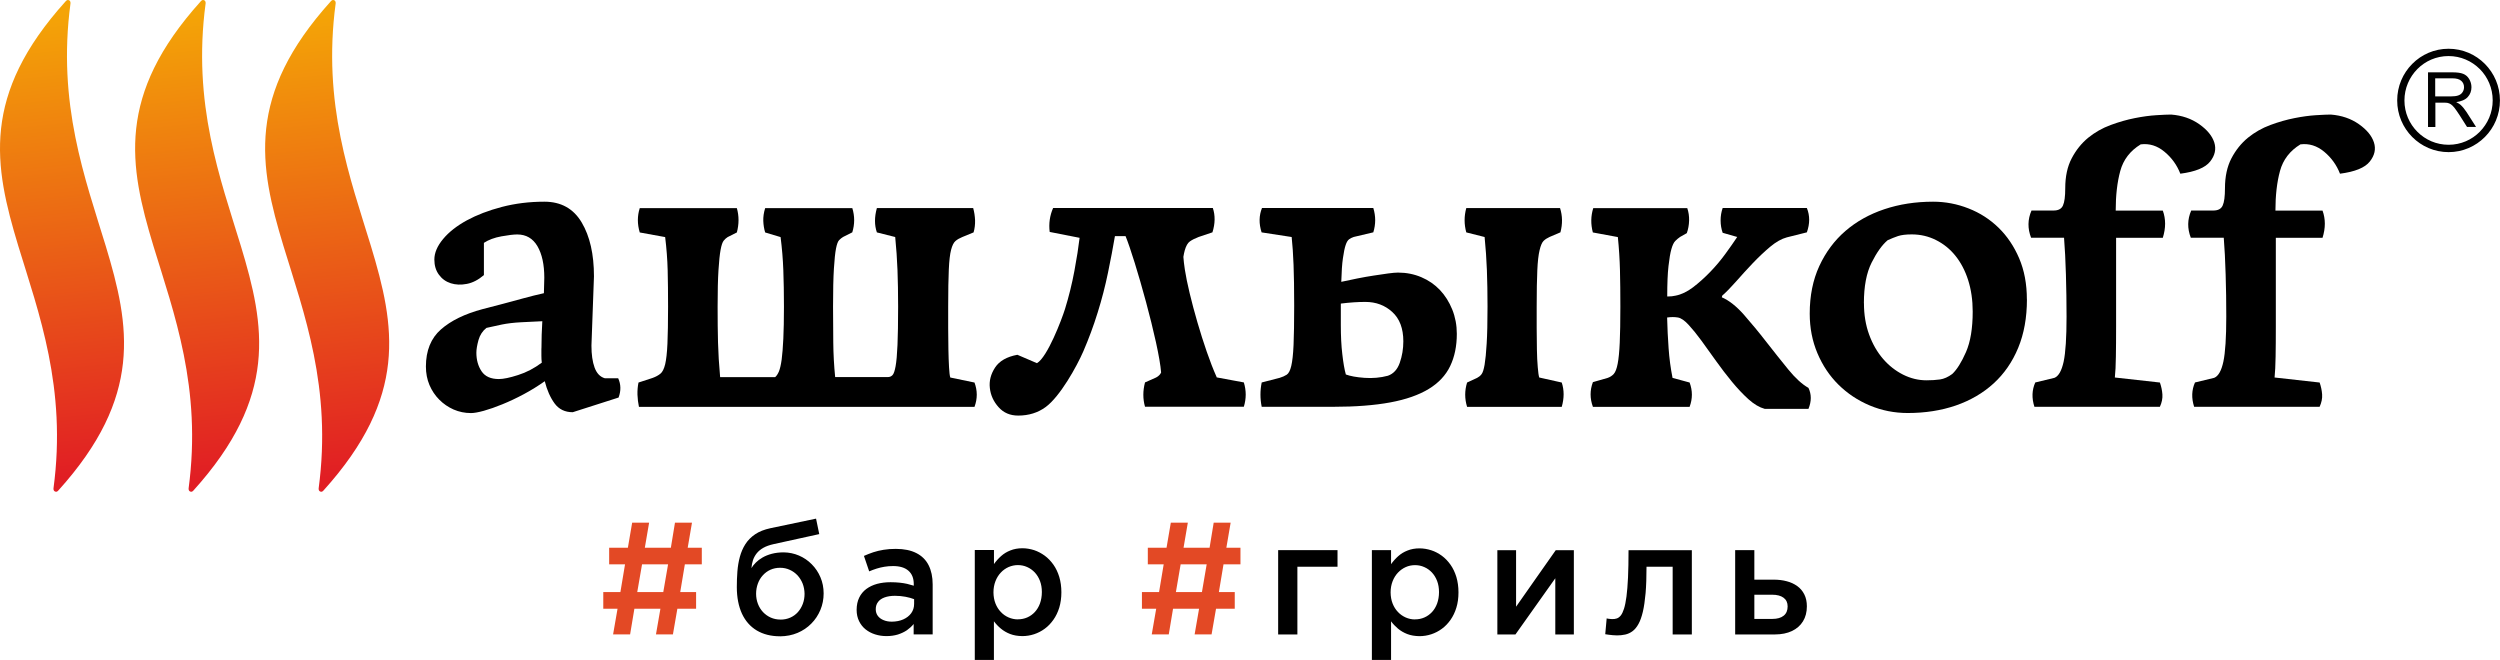 <?xml version="1.0" encoding="UTF-8"?> <svg xmlns="http://www.w3.org/2000/svg" xmlns:xlink="http://www.w3.org/1999/xlink" id="_Слой_1" data-name="Слой 1" viewBox="0 0 437.94 115.61"><defs><style> .cls-1 { fill: #e34925; } .cls-2 { fill: url(#_Безымянный_градиент_3); } .cls-2, .cls-3, .cls-4 { fill-rule: evenodd; } .cls-3 { fill: url(#_Безымянный_градиент_3-3); } .cls-4 { fill: url(#_Безымянный_градиент_3-2); } </style><linearGradient id="_Безымянный_градиент_3" data-name="Безымянный градиент 3" x1="53.16" y1="-95.95" x2="61.47" y2="-176.41" gradientTransform="translate(0 -93.1) scale(1 -1)" gradientUnits="userSpaceOnUse"><stop offset="0" stop-color="#f4a407"></stop><stop offset="1" stop-color="#e11e24"></stop></linearGradient><linearGradient id="_Безымянный_градиент_3-2" data-name="Безымянный градиент 3" x1="6.7" y1="-95.95" x2="15.02" y2="-176.41" xlink:href="#_Безымянный_градиент_3"></linearGradient><linearGradient id="_Безымянный_градиент_3-3" data-name="Безымянный градиент 3" x1="30.38" y1="-95.95" x2="38.69" y2="-176.41" xlink:href="#_Безымянный_градиент_3"></linearGradient></defs><path class="cls-1" d="m107.41,111.13h2.97l.75-4.5h4.56l-.78,4.5h2.97l.78-4.5h3.28v-2.91h-2.78l.81-4.86h2.97v-2.91h-2.47l.75-4.39h-2.98l-.72,4.39h-4.56l.75-4.39h-2.97l-.75,4.39h-3.28v2.91h2.78l-.81,4.86h-3v2.91h2.5l-.78,4.5Zm4.22-7.41l.84-4.86h4.56l-.84,4.86h-4.56Z"></path><path d="m307.32,108.4v-4.22h3.11c.87,0,1.54.18,2.01.53.47.35.71.85.71,1.52,0,.71-.23,1.26-.7,1.63-.46.37-1.12.56-1.97.56h-3.17Zm-3.36,2.74h6.97c1.15,0,2.15-.21,2.98-.6.83-.4,1.48-.96,1.93-1.7.45-.73.68-1.61.68-2.63,0-.8-.15-1.5-.45-2.09-.3-.59-.7-1.07-1.23-1.45-.53-.38-1.14-.67-1.85-.85-.7-.19-1.47-.28-2.31-.28h-3.36v-5.17h-3.36v14.76Zm-20.79.17c.54,0,1.05-.04,1.52-.15.46-.1.9-.3,1.29-.59.39-.29.74-.71,1.04-1.26.31-.55.56-1.27.77-2.15.21-.89.36-1.97.48-3.27.11-1.3.16-2.83.16-4.61h4.58v11.86h3.36v-14.76h-11.09c0,1.86-.03,3.47-.09,4.79-.07,1.33-.15,2.45-.27,3.33-.12.89-.26,1.6-.43,2.13-.17.53-.36.93-.57,1.19-.21.26-.45.44-.7.52-.25.08-.52.12-.8.11-.08,0-.17,0-.3-.02-.12,0-.24-.02-.37-.04-.12-.02-.22-.04-.3-.06l-.25,2.77c.17.03.38.06.61.09.24.03.48.06.72.08.24.02.45.03.63.03Zm-20.87-.17h3.17l6.98-9.84v9.84h3.25v-14.76h-3.17c-1.17,1.65-2.33,3.3-3.48,4.95-1.16,1.65-2.31,3.3-3.47,4.95v-9.9h-3.28v14.76Zm-14.42-2.63c-.58,0-1.12-.12-1.63-.34-.51-.23-.97-.54-1.36-.96-.4-.41-.71-.91-.94-1.49-.23-.58-.34-1.23-.35-1.94,0-.72.12-1.37.35-1.96.23-.59.54-1.09.94-1.51.4-.42.85-.74,1.36-.97.51-.23,1.05-.34,1.63-.34s1.11.11,1.62.34c.51.22.95.54,1.34.95.38.41.69.91.91,1.49.22.58.33,1.23.33,1.94,0,.74-.12,1.41-.33,2-.22.59-.52,1.09-.9,1.5-.39.41-.83.73-1.34.95-.5.22-1.05.33-1.63.33Zm-7.56,7.1h3.36v-6.77c.34.46.75.89,1.21,1.28.47.39,1.01.71,1.63.95.62.24,1.33.36,2.14.37.7,0,1.39-.11,2.06-.33.67-.22,1.29-.54,1.86-.96.58-.42,1.08-.95,1.52-1.57.43-.62.78-1.33,1.02-2.13.25-.8.37-1.7.37-2.68,0-.99-.13-1.89-.37-2.7-.25-.81-.59-1.53-1.03-2.15-.44-.62-.95-1.15-1.52-1.57-.58-.42-1.2-.75-1.86-.96-.67-.21-1.35-.33-2.05-.33-.78,0-1.48.13-2.1.38-.62.24-1.16.57-1.63.99-.47.42-.89.89-1.25,1.4v-2.46h-3.36v19.24Zm-16.42-4.47h3.37v-11.86h7.03v-2.91h-10.4v14.76Z"></path><path d="m178.31,108.5c-.57,0-1.12-.12-1.63-.34-.51-.22-.97-.54-1.36-.96-.4-.41-.71-.91-.94-1.49-.23-.58-.34-1.23-.35-1.94,0-.72.12-1.37.35-1.96.23-.59.54-1.09.94-1.51.39-.42.85-.74,1.36-.97.52-.22,1.06-.34,1.63-.34s1.11.11,1.62.34c.5.22.95.54,1.34.95.38.41.69.91.91,1.49.22.58.33,1.23.33,1.94,0,.74-.12,1.41-.33,2-.22.59-.52,1.09-.9,1.5-.38.41-.83.73-1.33.95-.5.22-1.05.33-1.63.33Zm-7.56,7.1h3.36v-6.77c.34.46.74.89,1.21,1.28.47.39,1.01.71,1.63.95.62.24,1.33.36,2.14.37.7,0,1.39-.11,2.06-.33.67-.22,1.29-.54,1.86-.96.58-.42,1.08-.95,1.52-1.57.44-.62.78-1.33,1.03-2.13.24-.8.37-1.7.37-2.68,0-.99-.13-1.89-.37-2.7-.25-.81-.59-1.53-1.03-2.15-.44-.62-.95-1.15-1.52-1.57-.58-.42-1.2-.75-1.86-.97-.67-.21-1.35-.33-2.05-.33-.78,0-1.48.13-2.1.38-.62.24-1.16.57-1.63.99-.47.42-.89.89-1.25,1.4v-2.46h-3.36v19.24Zm-10.62-9.81c0,.62-.17,1.16-.51,1.63-.34.46-.8.82-1.38,1.08-.58.26-1.25.39-2,.4-.53,0-1.02-.08-1.44-.26-.43-.17-.76-.41-1.01-.73-.25-.33-.38-.72-.38-1.19,0-.49.13-.92.4-1.27.26-.35.65-.62,1.15-.8s1.11-.28,1.81-.28c.66,0,1.27.06,1.85.17.57.11,1.08.25,1.51.42v.84Zm3.25,5.34v-8.75c0-1.32-.24-2.44-.71-3.37-.47-.93-1.19-1.64-2.14-2.12-.95-.49-2.15-.74-3.6-.74-.79,0-1.51.05-2.15.16-.64.1-1.24.25-1.8.43-.56.19-1.1.4-1.64.64l.92,2.71c.44-.19.88-.35,1.32-.49.44-.14.89-.24,1.36-.32.47-.08.98-.12,1.52-.12,1.17,0,2.07.28,2.68.82.62.54.93,1.32.93,2.34v.28c-.38-.12-.77-.23-1.16-.32-.4-.09-.83-.16-1.31-.21-.47-.05-1-.08-1.59-.08-.86,0-1.65.1-2.37.29-.72.2-1.35.5-1.89.9-.53.4-.95.9-1.24,1.51-.3.61-.44,1.31-.45,2.13,0,.76.15,1.42.43,1.99.28.57.66,1.06,1.14,1.44.49.39,1.04.68,1.67.88.63.2,1.29.3,1.99.3.74,0,1.41-.1,2-.28.59-.19,1.12-.44,1.58-.75.45-.32.85-.68,1.18-1.09v1.82h3.34Zm-26.74.34c1.11-.01,2.13-.21,3.06-.6.93-.39,1.74-.94,2.42-1.63.69-.69,1.21-1.49,1.59-2.39.38-.91.57-1.87.57-2.9,0-1.02-.19-1.96-.56-2.83-.37-.87-.88-1.63-1.53-2.28-.64-.65-1.39-1.16-2.23-1.52-.84-.36-1.74-.55-2.69-.56-.77,0-1.46.09-2.07.25-.61.16-1.15.38-1.62.65-.47.27-.86.57-1.18.89-.32.32-.58.65-.77.97.04-.49.13-.95.27-1.39.15-.44.37-.84.66-1.21.29-.36.68-.69,1.16-.96.48-.27,1.07-.48,1.78-.64l8.01-1.76-.56-2.71-8.01,1.68c-1.06.23-1.95.58-2.66,1.06-.71.48-1.28,1.06-1.71,1.73-.43.67-.75,1.42-.97,2.23-.22.81-.36,1.67-.43,2.56-.07.89-.1,1.8-.1,2.73,0,1.82.31,3.37.9,4.66.6,1.28,1.46,2.26,2.59,2.94,1.13.67,2.48,1.02,4.07,1.02Zm.06-2.94c-.61,0-1.17-.12-1.69-.35-.51-.23-.96-.55-1.35-.96-.38-.41-.68-.89-.89-1.44-.21-.55-.32-1.14-.32-1.77,0-.64.11-1.23.31-1.78.2-.55.49-1.04.87-1.45.37-.41.81-.74,1.32-.97.51-.23,1.08-.35,1.7-.35.62,0,1.18.12,1.7.36.52.23.97.56,1.36.97.38.42.68.9.9,1.45.21.55.32,1.14.33,1.78,0,.63-.1,1.22-.31,1.77-.2.54-.49,1.02-.86,1.44-.37.41-.81.73-1.33.96s-1.09.35-1.73.35Z"></path><path class="cls-1" d="m201.77,111.13h2.97l.75-4.5h4.56l-.78,4.5h2.97l.78-4.5h3.28v-2.91h-2.78l.81-4.86h2.97v-2.91h-2.47l.75-4.39h-2.97l-.72,4.39h-4.56l.75-4.39h-2.98l-.75,4.39h-3.28v2.91h2.78l-.81,4.86h-3v2.91h2.5l-.78,4.5Zm4.22-7.41l.83-4.86h4.56l-.83,4.86h-4.56Z"></path><path d="m426.59,16.89h2.71c.57,0,1.03-.06,1.35-.18.33-.12.57-.31.74-.58.17-.26.25-.55.25-.86,0-.45-.16-.82-.49-1.11-.33-.3-.85-.44-1.55-.44h-3.01s0,3.17,0,3.17Zm7.8-4.8c-1.4-1.4-3.33-2.27-5.47-2.27-2.13,0-4.07.87-5.46,2.28-1.39,1.41-2.26,3.35-2.26,5.5,0,2.15.87,4.09,2.27,5.49,1.4,1.41,3.33,2.27,5.47,2.27,2.14,0,4.07-.87,5.46-2.28h0c1.39-1.41,2.26-3.35,2.26-5.5,0-2.15-.87-4.09-2.27-5.5Zm-5.47-3.55c2.49,0,4.74,1.01,6.37,2.65,1.63,1.64,2.64,3.9,2.64,6.4,0,2.5-1,4.76-2.63,6.4h0c-1.63,1.64-3.88,2.66-6.36,2.66-2.49,0-4.74-1.01-6.37-2.65-1.63-1.64-2.64-3.9-2.64-6.4,0-2.5,1-4.76,2.63-6.4h0c1.63-1.65,3.88-2.66,6.36-2.66Zm-3.59,13.7v-9.57s4.21,0,4.21,0c.85,0,1.5.08,1.94.26.44.17.79.47,1.06.91.26.44.4.92.4,1.44,0,.68-.22,1.25-.65,1.72-.43.47-1.11.76-2.02.89.33.16.58.32.76.47.37.34.71.76,1.05,1.27l1.66,2.6h-1.58s-1.26-1.99-1.26-1.99c-.37-.57-.67-1.01-.91-1.32-.24-.3-.45-.52-.64-.64-.19-.12-.38-.21-.57-.25-.14-.03-.38-.05-.7-.05h-1.46s0,4.26,0,4.26h-1.26Z"></path><path d="m108.29,66.26c.49,1.08.51,2.2.07,3.38l-8.03,2.57c-1.36,0-2.42-.51-3.18-1.54-.75-1.03-1.33-2.33-1.72-3.89-1.17.83-2.4,1.59-3.69,2.28-1.29.69-2.53,1.27-3.73,1.76-1.19.49-2.28.87-3.25,1.14-.98.27-1.73.4-2.26.4-1.07,0-2.08-.21-3.03-.62-.95-.42-1.79-.99-2.52-1.73-.73-.73-1.3-1.59-1.72-2.57-.41-.98-.62-2.06-.62-3.23,0-2.79.88-4.96,2.63-6.5,1.75-1.54,4.19-2.73,7.3-3.56l3.65-.95c.92-.24,2.06-.55,3.4-.92,1.34-.37,2.57-.67,3.69-.92l.07-2.72c0-2.3-.4-4.14-1.2-5.51-.8-1.37-1.99-2.06-3.54-2.06-.63,0-1.56.11-2.77.33-1.22.22-2.24.6-3.07,1.14v5.65c-.98.83-1.97,1.35-2.99,1.54-1.02.2-1.96.16-2.81-.11-.85-.27-1.55-.77-2.08-1.5-.54-.73-.8-1.62-.8-2.65,0-1.18.51-2.37,1.53-3.6,1.02-1.23,2.41-2.31,4.16-3.27,1.75-.95,3.8-1.74,6.13-2.35,2.34-.61,4.82-.92,7.45-.92,2.92,0,5.1,1.21,6.54,3.64,1.44,2.42,2.15,5.57,2.15,9.44l-.44,12.12c0,1.57.18,2.85.55,3.86.37,1,.96,1.63,1.79,1.87h2.34Zm-13.44-5.22c0-.83.01-1.64.04-2.42.02-.78.06-1.57.11-2.35-1.12.05-2.35.11-3.69.18-1.34.07-2.47.21-3.4.4l-2.7.59c-.68.54-1.14,1.25-1.39,2.13-.24.88-.37,1.62-.37,2.2,0,1.27.3,2.36.91,3.27.61.91,1.62,1.36,3.03,1.36.78,0,1.9-.23,3.36-.7,1.46-.46,2.85-1.19,4.16-2.17-.05-.39-.07-.81-.07-1.25v-1.25Z"></path><path d="m149.3,36.44c.44,1.42.44,2.84,0,4.26l-1.61.81c-.24.15-.48.33-.69.55-.22.22-.4.71-.55,1.47-.15.76-.27,1.94-.37,3.53-.1,1.59-.15,3.81-.15,6.65,0,2.16.01,4.25.04,6.28.02,2.03.13,4.05.33,6.06h9.27c.29,0,.55-.11.77-.33.22-.22.4-.75.55-1.58.15-.83.26-2.07.33-3.71.07-1.64.11-3.88.11-6.72,0-2.35-.04-4.48-.11-6.39-.07-1.91-.21-3.84-.4-5.8l-3.21-.81c-.44-1.27-.44-2.69,0-4.26h16.87c.19.69.3,1.4.33,2.13.02.73-.06,1.44-.26,2.13l-1.97.81c-.49.2-.89.43-1.2.7-.32.27-.57.78-.77,1.54-.2.76-.33,1.91-.4,3.45-.07,1.54-.11,3.71-.11,6.5v3.75c0,1.32.01,2.57.04,3.75.02,1.18.06,2.22.11,3.12.05.91.12,1.5.22,1.8l4.24.88c.53,1.42.53,2.84,0,4.26h-58.78c-.15-.69-.23-1.4-.26-2.13-.02-.73.04-1.44.18-2.13l2.48-.81c.53-.19.99-.44,1.35-.73.37-.29.64-.85.84-1.65.19-.81.33-2.01.4-3.6.07-1.59.11-3.76.11-6.5,0-2.35-.02-4.48-.07-6.39-.05-1.91-.2-3.84-.44-5.8l-4.45-.81c-.44-1.47-.44-2.89,0-4.26h17.01c.39,1.37.39,2.79,0,4.26l-1.61.81c-.24.15-.48.36-.69.62-.22.27-.4.81-.55,1.62-.15.81-.27,2-.37,3.56-.1,1.57-.15,3.7-.15,6.39,0,2.35.02,4.45.07,6.28.05,1.84.17,3.86.37,6.06h9.64c.24-.2.46-.53.66-.99.19-.47.35-1.16.48-2.09.12-.93.22-2.14.29-3.64.07-1.49.11-3.37.11-5.62s-.04-4.48-.11-6.39c-.07-1.91-.23-3.84-.48-5.8l-2.7-.81c-.2-.64-.3-1.31-.33-2.02-.02-.71.08-1.46.33-2.24h15.26Z"></path><path d="m221,40.7c-.49-1.52-.46-2.94.07-4.26h19.5c.44,1.42.44,2.84,0,4.26l-3.43.81c-.29.1-.56.23-.8.4-.24.17-.45.51-.62,1.03-.17.51-.33,1.27-.47,2.28-.15,1-.24,2.39-.29,4.15.88-.19,1.81-.39,2.81-.59,1-.2,1.96-.37,2.89-.51.92-.15,1.76-.27,2.52-.37.75-.1,1.32-.15,1.72-.15,1.46,0,2.82.27,4.09.81,1.27.54,2.35,1.29,3.25,2.24.9.95,1.62,2.09,2.16,3.42.53,1.32.8,2.74.8,4.26,0,2.15-.39,4.04-1.17,5.66-.78,1.62-2.03,2.95-3.76,4-1.73,1.05-3.97,1.84-6.72,2.35-2.75.51-6.07.77-9.97.77h-12.56c-.29-1.42-.29-2.84,0-4.26l3.14-.81c.49-.15.9-.33,1.24-.55.34-.22.61-.73.8-1.54.19-.81.33-2.03.4-3.67.07-1.64.11-3.93.11-6.87s-.04-5.33-.11-7.16c-.07-1.84-.18-3.46-.33-4.88l-5.26-.81Zm18.18,12.19c-.63,0-1.31.02-2.04.07-.73.05-1.48.12-2.26.22v3.75c0,1.91.08,3.61.26,5.11.17,1.49.37,2.68.62,3.56.78.29,1.87.49,3.28.59,1.41.1,2.78-.02,4.09-.37.97-.34,1.67-1.1,2.08-2.28.41-1.17.62-2.42.62-3.75,0-2.25-.65-3.97-1.94-5.14-1.29-1.18-2.86-1.76-4.71-1.76Zm34.1-16.45c.44,1.37.46,2.79.07,4.26l-1.9.81c-.44.2-.79.43-1.06.7-.27.27-.5.81-.69,1.62-.2.81-.33,1.98-.4,3.53-.07,1.54-.11,3.66-.11,6.35v3.75c0,1.32.01,2.57.04,3.75.02,1.18.07,2.22.15,3.12.07.91.16,1.5.26,1.8l3.94.88c.44,1.32.44,2.74,0,4.26h-16.58c-.44-1.42-.44-2.84,0-4.26l1.75-.81c.29-.15.55-.35.77-.63.22-.27.4-.83.55-1.69.14-.86.27-2.08.36-3.67.1-1.59.15-3.76.15-6.5,0-2.35-.04-4.48-.11-6.39-.07-1.91-.21-3.84-.4-5.8l-3.21-.81c-.39-1.42-.39-2.84,0-4.26h16.43Z"></path><path d="m295.56,36.44c.24.69.35,1.42.33,2.2-.02.78-.16,1.52-.4,2.2l-1.17.66c-.29.2-.57.43-.84.7-.27.27-.5.75-.69,1.43-.2.69-.36,1.68-.51,2.98-.15,1.3-.22,3.07-.22,5.33.58,0,1.07-.05,1.46-.15,1.02-.2,2.04-.69,3.07-1.47,1.02-.78,2.02-1.68,2.99-2.68.97-1,1.86-2.06,2.66-3.16.8-1.1,1.5-2.09,2.08-2.97l-2.55-.73c-.24-.69-.36-1.41-.36-2.17s.12-1.48.36-2.17h14.75c.54,1.32.54,2.74,0,4.26l-3.51.88c-.93.25-1.9.8-2.92,1.65-1.02.86-2.04,1.82-3.07,2.9-1.02,1.08-1.99,2.14-2.92,3.2-.93,1.05-1.73,1.87-2.41,2.46l-.07.29c1.26.54,2.55,1.56,3.87,3.05,1.31,1.5,2.63,3.08,3.94,4.78,1.32,1.69,2.59,3.29,3.83,4.81,1.24,1.52,2.42,2.6,3.54,3.23.54,1.13.54,2.35,0,3.67h-7.67c-.92-.25-1.87-.81-2.85-1.69-.97-.88-1.93-1.9-2.88-3.05-.95-1.15-1.87-2.36-2.78-3.63-.9-1.27-1.75-2.46-2.56-3.56-.8-1.1-1.56-2.03-2.26-2.79-.7-.76-1.33-1.19-1.86-1.28-.58-.1-1.22-.1-1.9,0,.05,1.86.13,3.66.26,5.4.12,1.74.35,3.47.69,5.18l2.99.81c.53,1.42.53,2.84,0,4.26h-16.94c-.54-1.47-.54-2.91,0-4.33l2.56-.73c.44-.15.8-.38,1.09-.7.29-.32.52-.92.69-1.8.17-.88.29-2.11.36-3.67.07-1.57.11-3.67.11-6.32,0-2.35-.02-4.48-.07-6.39-.05-1.91-.17-3.84-.37-5.8l-4.38-.81c-.39-1.47-.36-2.89.07-4.26h16.43Z"></path><path d="m355.07,52.45c0,3.18-.51,6.01-1.53,8.48-1.02,2.47-2.46,4.55-4.31,6.24-1.85,1.69-4.05,2.97-6.61,3.86-2.56.88-5.37,1.32-8.43,1.32-2.34,0-4.55-.44-6.65-1.32-2.09-.88-3.92-2.1-5.48-3.64-1.56-1.54-2.79-3.38-3.69-5.51-.9-2.13-1.35-4.44-1.35-6.94,0-3.13.56-5.91,1.68-8.34,1.12-2.42,2.64-4.47,4.56-6.13,1.92-1.66,4.2-2.94,6.83-3.82,2.63-.88,5.48-1.32,8.54-1.32,2.14,0,4.21.39,6.21,1.18,2,.78,3.75,1.91,5.26,3.38,1.51,1.47,2.71,3.26,3.61,5.36.9,2.11,1.35,4.5,1.35,7.2Zm-28.55.66c0,2.01.3,3.85.91,5.51.61,1.67,1.43,3.08,2.45,4.26,1.02,1.18,2.19,2.09,3.5,2.75,1.32.66,2.68.99,4.09.99.88,0,1.67-.05,2.37-.15.7-.1,1.42-.42,2.15-.96.83-.78,1.63-2.07,2.41-3.85.78-1.79,1.17-4.15,1.17-7.09,0-2.01-.27-3.84-.8-5.51-.53-1.66-1.28-3.08-2.23-4.26-.95-1.18-2.08-2.09-3.4-2.75-1.31-.66-2.73-.99-4.24-.99-1.02,0-1.83.1-2.41.29-.58.2-1.19.44-1.82.73-.98.83-1.91,2.14-2.81,3.93-.9,1.79-1.35,4.15-1.35,7.09Z"></path><path d="m378.36,67c.24.69.39,1.38.44,2.09.05.71-.1,1.43-.44,2.17h-21.98c-.49-1.52-.44-2.94.15-4.26l3.36-.81c.73-.3,1.26-1.24,1.61-2.83.34-1.59.51-4.22.51-7.9,0-2.5-.04-4.96-.11-7.38-.07-2.42-.18-4.57-.33-6.43h-5.77c-.63-1.62-.61-3.21.07-4.77h3.87c.83,0,1.38-.29,1.64-.88.27-.59.4-1.59.4-3.01,0-2.06.37-3.81,1.13-5.25.75-1.44,1.72-2.64,2.88-3.6,1.17-.95,2.48-1.7,3.95-2.24,1.46-.54,2.87-.94,4.24-1.21,1.36-.27,2.62-.44,3.76-.51,1.14-.07,2.01-.11,2.59-.11,1.9.15,3.54.71,4.93,1.69,1.39.98,2.26,2.05,2.63,3.2.36,1.15.12,2.27-.73,3.34-.85,1.08-2.59,1.79-5.22,2.13-.59-1.52-1.51-2.8-2.78-3.85-1.26-1.05-2.65-1.48-4.16-1.29-1.85,1.13-3.04,2.68-3.58,4.66-.54,1.98-.8,4.3-.8,6.94h8.25c.54,1.47.54,3.06,0,4.77h-8.18v15.5c0,2.06-.01,3.83-.04,5.33-.02,1.5-.08,2.71-.18,3.64l7.89.88Z"></path><path d="m406.34,67c.24.69.39,1.38.44,2.09.05.71-.1,1.43-.44,2.17h-21.98c-.49-1.52-.44-2.94.15-4.26l3.36-.81c.73-.3,1.27-1.24,1.61-2.83.34-1.59.51-4.22.51-7.9,0-2.5-.03-4.96-.11-7.38-.07-2.42-.18-4.57-.33-6.43h-5.77c-.63-1.62-.61-3.21.07-4.77h3.87c.83,0,1.38-.29,1.64-.88.27-.59.4-1.59.4-3.01,0-2.06.38-3.81,1.13-5.25.75-1.44,1.72-2.64,2.88-3.6,1.17-.95,2.48-1.7,3.94-2.24,1.46-.54,2.87-.94,4.24-1.21,1.36-.27,2.62-.44,3.76-.51,1.14-.07,2.01-.11,2.59-.11,1.9.15,3.54.71,4.93,1.69,1.39.98,2.26,2.05,2.63,3.2.37,1.15.12,2.27-.73,3.34-.85,1.08-2.59,1.79-5.22,2.13-.59-1.52-1.51-2.8-2.77-3.85-1.27-1.05-2.65-1.48-4.16-1.29-1.85,1.13-3.04,2.68-3.58,4.66-.54,1.98-.8,4.3-.8,6.94h8.25c.54,1.47.54,3.06,0,4.77h-8.18v15.5c0,2.06-.01,3.83-.04,5.33-.02,1.5-.09,2.71-.18,3.64l7.89.88Z"></path><path class="cls-2" d="m58.8.6c-2.36,17.63,2.58,30.7,6.17,42.48,4.28,14.1,6.54,26.4-8.3,42.84-.18.2-.35.3-.61.17-.19-.1-.26-.31-.24-.54,2.36-17.63-2.58-30.7-6.17-42.48-4.28-14.1-6.54-26.4,8.3-42.84.18-.2.35-.3.61-.18.19.1.26.31.24.54Z"></path><path class="cls-4" d="m12.35.6c-2.36,17.63,2.58,30.7,6.17,42.48,4.28,14.1,6.54,26.4-8.3,42.84-.18.2-.35.3-.61.17-.19-.1-.26-.31-.24-.54,2.36-17.63-2.58-30.7-6.17-42.48C-1.07,28.97-3.33,16.67,11.5.23c.18-.2.35-.3.61-.18.19.1.26.31.24.54Z"></path><path class="cls-3" d="m36.02.6c-2.36,17.63,2.58,30.7,6.17,42.48,4.28,14.1,6.54,26.4-8.3,42.84-.18.2-.35.3-.61.17-.19-.1-.26-.31-.24-.54,2.36-17.63-2.58-30.7-6.17-42.48C22.6,28.97,20.34,16.67,35.17.23c.18-.2.35-.3.61-.18.19.1.26.31.24.54Z"></path><path d="m197.16,41.36h-1.85c-.33,1.96-.74,4.1-1.22,6.43-.48,2.33-1.08,4.65-1.81,6.98-.72,2.33-1.56,4.58-2.5,6.76-1.16,2.67-4.07,7.91-6.6,9.77-1.36,1-2.97,1.5-4.82,1.5-1.41,0-2.56-.49-3.43-1.47-.88-.98-1.39-2.09-1.53-3.34-.15-1.25.16-2.45.91-3.6.75-1.15,2.06-1.9,3.91-2.24l3.43,1.47c1.84-1.06,4.34-7.65,4.91-9.48.68-2.2,1.23-4.43,1.65-6.68.42-2.25.72-4.19.91-5.8l-5.24-1.03c-.18-1.47.02-2.87.6-4.19h27.98c.44,1.32.41,2.74-.07,4.26l-2.41.81c-.63.24-1.14.5-1.53.77-.39.27-.69.8-.91,1.58-.09.32-.17.7-.24,1.14.04.62.13,1.37.26,2.24.67,4.42,3.33,13.85,5.54,18.75.02.04.03.08.04.12l4.75.88c.44,1.42.44,2.84,0,4.26h-17.31c-.39-1.37-.39-2.79,0-4.26l1.83-.81c.34-.15.62-.37.84-.66.05-.07.1-.16.15-.26-.37-5.03-4.61-19.98-6.23-23.9Z"></path></svg> 